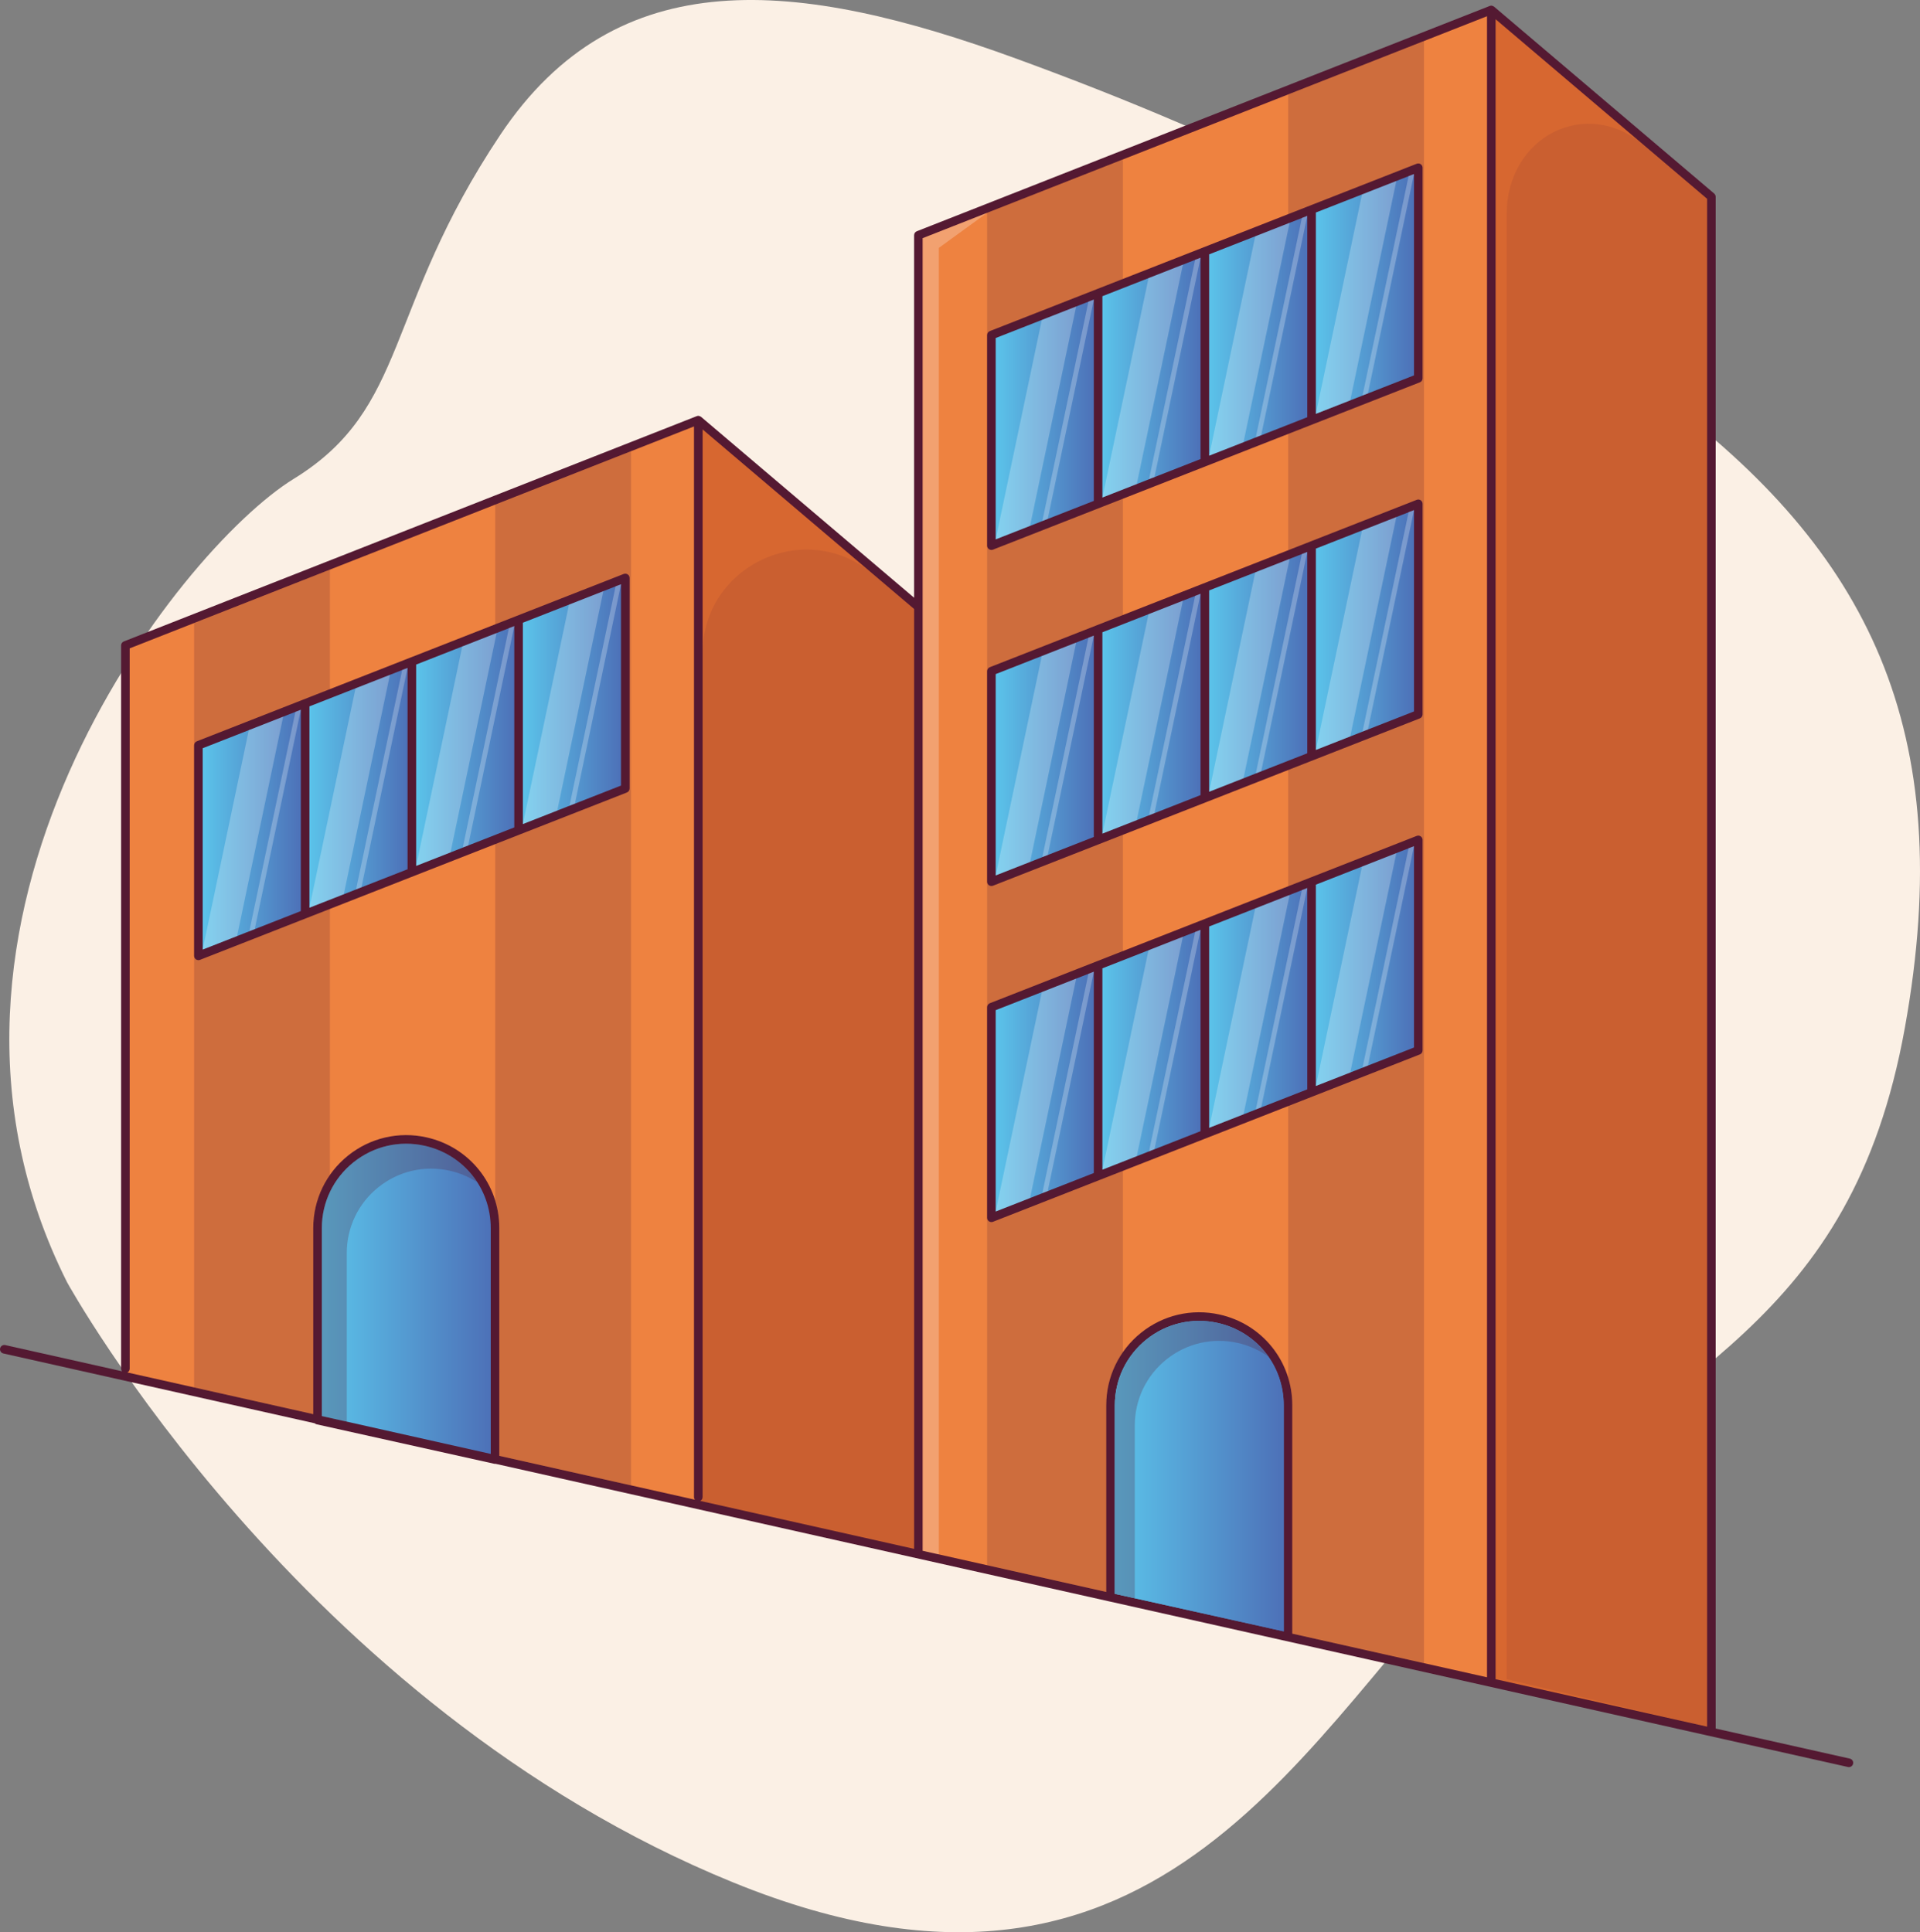<?xml version="1.0" encoding="utf-8"?>
<!-- Generator: Adobe Illustrator 26.1.0, SVG Export Plug-In . SVG Version: 6.00 Build 0)  -->
<svg version="1.1" id="Layer_1" xmlns="http://www.w3.org/2000/svg" xmlns:xlink="http://www.w3.org/1999/xlink" x="0px" y="0px"
	 viewBox="0 0 1135.95 1143.36" style="enable-background:new 0 0 1135.95 1143.36;" xml:space="preserve">
<rect x="0" y="0" width="1135.95" height="1143.36" fill="#808080" stroke="none"/>
<style type="text/css">
	.st0{opacity:0.61;}
	.st1{fill:#FBF0E5;}
	.st2{opacity:0.61;fill:#FBF0E5;}
	.st3{fill:#EE8240;}
	.st4{fill:#DBA675;}
	.st5{opacity:0.22;fill:#9A521C;}
	.st6{fill:#F2CCA9;}
	.st7{opacity:0.39;fill:#9A521C;}
	.st8{fill:#DFB68E;}
	.st9{fill:#8A8D91;}
	.st10{opacity:0.09;}
	.st11{fill:#E0AE80;}
	.st12{opacity:0.25;fill:#9A521C;}
	.st13{opacity:0.28;fill:#919FB2;}
	.st14{fill:#541932;}
	.st15{opacity:0.34;fill:#933616;}
	.st16{fill:#F5F6F8;}
	.st17{fill:#8B6578;}
	.st18{fill:#E6CBAE;}
	.st19{fill:#E87B59;}
	.st20{fill:#ECC0B3;}
	.st21{opacity:0.25;fill:#541932;}
	.st22{fill:#FFFFFF;}
	.st23{opacity:0.25;fill:#FFFFFF;}
	.st24{fill:url(#SVGID_1_);}
	.st25{fill:#7AEB90;}
	.st26{fill:#BAFB89;}
	.st27{fill:#F6F5FF;}
	.st28{fill:#549F56;}
	.st29{opacity:0.5;fill:#FFFFFF;}
	.st30{opacity:0.5;fill:#A1F6FD;}
	.st31{fill:#F7CDC6;}
	.st32{fill:#F8D34E;}
	.st33{fill:#5BC3EA;}
	.st34{fill:none;stroke:#541932;stroke-width:7;stroke-linecap:round;stroke-miterlimit:10;}
	.st35{opacity:0.2;fill:#541932;}
	.st36{fill:#D76730;}
	.st37{fill:url(#SVGID_00000179647329896676979010000000711931015313127815_);}
	.st38{fill:url(#SVGID_00000147181186030399129230000017838889318108621207_);}
	.st39{fill:url(#SVGID_00000067216131055291389190000017601119296659001477_);}
	.st40{fill:url(#SVGID_00000107581915072090299070000006191779412383448218_);}
	.st41{fill:url(#SVGID_00000163770227257442871620000005498169675821545623_);}
	.st42{fill:url(#SVGID_00000038408673890210447870000002229409121975265664_);}
	.st43{fill:url(#SVGID_00000015314413385651060700000014017240520449869984_);}
	.st44{fill:url(#SVGID_00000059294730570087599570000009510480847297920384_);}
	.st45{fill:url(#SVGID_00000174592696027521163340000007527542124717113764_);}
	.st46{fill:url(#SVGID_00000082359246307832453380000012970940742551862974_);}
	.st47{fill:url(#SVGID_00000127023263637227784050000014016383177730017425_);}
	.st48{fill:url(#SVGID_00000172442155755116145320000014889940874664166319_);}
	.st49{fill:url(#SVGID_00000022536368012713635760000012989092750304896681_);}
	.st50{fill:url(#SVGID_00000168802510064652167920000015245917177453716865_);}
	.st51{fill:url(#SVGID_00000104698404250557273050000014024984792010070688_);}
	.st52{fill:url(#SVGID_00000143577682008288001960000004147299417272702387_);}
	.st53{fill:url(#SVGID_00000105397988326416387930000005245591710283607434_);}
	.st54{fill:url(#SVGID_00000080893606445683125090000003293724287174753699_);}
	.st55{fill:url(#SVGID_00000035490025219821649840000001178754704512636546_);}
	.st56{opacity:0.1;fill:#541932;}
	.st57{opacity:0.25;fill:#549F56;}
	.st58{fill:url(#SVGID_00000099633267839946803500000003016607185310328223_);}
	.st59{fill:#666666;}
	.st60{opacity:0.25;}
	.st61{fill:url(#SVGID_00000104686210722155551520000013585280203191338909_);}
	.st62{fill:#212121;}
	.st63{fill:#DF6B33;}
	.st64{fill:#E06B33;}
	.st65{fill:#BCC0C4;}
	.st66{fill:#E4E4E4;}
	.st67{clip-path:url(#SVGID_00000161593028500614924400000014782761118571963539_);}
	.st68{fill-rule:evenodd;clip-rule:evenodd;fill:#FFFFFF;}
	.st69{fill-rule:evenodd;clip-rule:evenodd;}
	.st70{fill-rule:evenodd;clip-rule:evenodd;fill:url(#SVGID_00000017481287391598694090000003316284897580060810_);}
	.st71{fill-rule:evenodd;clip-rule:evenodd;fill:url(#SVGID_00000115515858457378896400000012388490156096205704_);}
	.st72{fill:#3F5963;}
	.st73{opacity:0.3;}
	.st74{fill:#1E2E34;}
	.st75{fill:url(#SVGID_00000006698400006903538290000013654358049610788781_);}
	.st76{fill:url(#SVGID_00000044874605481355397920000008994698789481193143_);}
	.st77{fill:url(#SVGID_00000013195046079948927750000012997570334443946375_);}
	.st78{fill:url(#SVGID_00000141421333647652053710000002361697955335268797_);}
	.st79{fill:url(#SVGID_00000173873908310765088210000006628191431186095509_);}
	.st80{fill:#C0CFF6;}
	.st81{fill:url(#SVGID_00000017504277480896930230000017633828607449181578_);}
	.st82{fill:url(#SVGID_00000072974110489607530760000000736557486691623342_);}
	.st83{fill:url(#SVGID_00000056386606913495685320000012683609344952185219_);}
	.st84{fill:url(#SVGID_00000067917460900475079030000001308568029891373497_);}
	.st85{fill:url(#SVGID_00000089542550979684873580000001017101210653711753_);}
	.st86{fill:url(#SVGID_00000002385724658496558800000015564574326933067677_);}
	.st87{fill:url(#SVGID_00000093885701980130960570000008401650753873398401_);}
	.st88{fill:#31A24C;}
	.st89{fill:#141414;}
	.st90{fill:#EDC2A1;}
	.st91{opacity:0.2;fill:#EDC2A1;}
	.st92{fill:#EA9A57;}
	.st93{fill:#E49C69;}
	.st94{fill:#E7AA7D;}
	.st95{fill:none;stroke:#541932;stroke-width:7;stroke-linecap:round;stroke-linejoin:round;stroke-miterlimit:10;}
	.st96{fill:none;stroke:#FFFFFF;stroke-width:7;stroke-linecap:round;stroke-linejoin:round;stroke-miterlimit:10;}
</style>
<g>
	<path class="st1" d="M39.72,758.81c0,0,137.71,250.58,394.03,355.07s339.87-94.32,447.05-199.14s214.3-129.69,246.19-306.54
		s-22.48-282.89-144.77-373.91S729.76,81.52,600.82,34.54s-235.73-58.27-304.87,45.3s-53.76,161.45-122.15,203.5
		S-67.49,545.53,39.72,758.81z"/>
	<path class="st14" d="M1094.44,1040.63l-79.37-17.8V116.46c0-0.74-0.33-1.45-0.9-1.94L883.96,3.95c-0.05-0.04-0.11-0.04-0.16-0.08
		c-0.26-0.19-0.56-0.33-0.88-0.41c-0.12-0.03-0.22-0.06-0.34-0.07c-0.09-0.01-0.17-0.05-0.26-0.05c-0.3,0-0.57,0.08-0.84,0.17
		c-0.03,0.01-0.06,0-0.09,0.01l-0.04,0.02c-0.01,0-0.02,0.01-0.03,0.01L542.43,136.83c-0.97,0.38-1.61,1.32-1.61,2.36V353.7
		L414.79,246.67c-0.05-0.04-0.11-0.04-0.16-0.08c-0.26-0.2-0.56-0.33-0.89-0.41c-0.11-0.03-0.21-0.05-0.33-0.07
		c-0.09-0.01-0.17-0.05-0.26-0.05c-0.3,0-0.57,0.08-0.84,0.17c-0.03,0.01-0.06,0-0.09,0.01l-0.04,0.02c-0.01,0-0.02,0.01-0.03,0.01
		L73.26,379.56c-0.97,0.38-1.61,1.32-1.61,2.36v427.97c0,0.59,0.23,1.1,0.56,1.53L3.1,795.92c-1.38-0.28-2.72,0.56-3.04,1.93
		c-0.3,1.37,0.56,2.73,1.93,3.04l184.21,41.31c0.32,0.28,0.68,0.51,1.12,0.61l105.01,23.33c0.18,0.04,0.37,0.06,0.55,0.06
		c0.07,0,0.14-0.03,0.21-0.04l363.39,81.48c0,0,0,0,0.01,0l0.51,0.11l436.33,97.84c0.19,0.04,0.37,0.06,0.56,0.06
		c1.16,0,2.21-0.8,2.48-1.99C1096.67,1042.3,1095.81,1040.94,1094.44,1040.63z"/>
	<path class="st3" d="M545.9,140.93L879.77,9.61V992.5l-115.19-25.83V831.58c0-26-17.72-48.1-43.1-53.74l-0.56,2.48l0.55-2.48
		c-16.38-3.64-33.29,0.29-46.38,10.8c-13.09,10.5-20.6,26.15-20.6,42.94v110.41l-108.6-24.35v-2.55v-555.9V140.93z"/>
	<polygon class="st21" points="1009.98,1021.7 884.86,993.64 884.86,11.38 1009.98,117.64 	"/>
	<path class="st35" d="M584.01,125.94v800.24l70.49,15.81V831.58c0-11.4,3.53-22.23,9.86-31.32V94.34L584.01,125.94z"/>
	<path class="st35" d="M762.15,55.87v759.52c1.56,5.13,2.43,10.56,2.43,16.18v135.09l77.91,17.47V24.28L762.15,55.87z"/>
	<path class="st3" d="M76.73,809.89V383.65l333.87-131.31v633.55c0,0.59,0.23,1.1,0.56,1.53l-115.75-25.95V726.74
		c0-25.99-17.72-48.09-43.11-53.74c-16.38-3.64-33.3,0.29-46.38,10.8c-13.09,10.5-20.6,26.15-20.6,42.93v110.05L75.34,812.12
		C76.16,811.7,76.73,810.88,76.73,809.89z"/>
	<path class="st35" d="M114.84,368.67v452.31l70.49,15.81V726.74c0-11.4,3.53-22.22,9.86-31.32V337.07L114.84,368.67z"/>
	<path class="st35" d="M295.42,861.47l77.91,17.47V267l-80.34,31.6v411.94c1.56,5.14,2.44,10.56,2.44,16.19V861.47z"/>
	<polygon class="st36" points="1009.98,1021.7 884.86,993.64 884.86,11.38 1009.98,117.64 	"/>
	<linearGradient id="SVGID_1_" gradientUnits="userSpaceOnUse" x1="659.577" y1="873.461" x2="759.503" y2="873.461">
		<stop  offset="0" style="stop-color:#5BC3EA"/>
		<stop  offset="1" style="stop-color:#4D71B8"/>
	</linearGradient>
	<path class="st24" d="M659.58,943.12V831.58c0-15.23,6.81-29.44,18.7-38.97c11.88-9.53,27.22-13.12,42.11-9.8
		c23.04,5.12,39.12,25.17,39.12,48.77v133.75L659.58,943.12z"/>
	<path class="st36" d="M540.81,915.09v1.41L414.3,888.13c0.82-0.42,1.39-1.25,1.39-2.23V254.1l125.13,106.26V915.09z"/>
	
		<linearGradient id="SVGID_00000167377101035175057140000002618240107325708471_" gradientUnits="userSpaceOnUse" x1="190.408" y1="768.545" x2="290.339" y2="768.545">
		<stop  offset="0" style="stop-color:#5BC3EA"/>
		<stop  offset="1" style="stop-color:#4D71B8"/>
	</linearGradient>
	<path style="fill:url(#SVGID_00000167377101035175057140000002618240107325708471_);" d="M190.41,837.92V726.74
		c0-15.23,6.81-29.44,18.7-38.97c11.89-9.53,27.22-13.11,42.11-9.8c23.04,5.12,39.13,25.18,39.13,48.77v133.59L190.41,837.92z"/>
	<path class="st14" d="M586.55,325.42c0.31,0,0.63-0.06,0.93-0.17l252.57-99.02c0.97-0.38,1.61-1.32,1.61-2.37V99.26
		c0-0.84-0.42-1.63-1.11-2.1c-0.69-0.48-1.58-0.56-2.36-0.27L648.7,171.19c0,0,0,0,0,0l-63.08,24.73c-0.97,0.38-1.61,1.32-1.61,2.37
		v124.59c0,0.84,0.42,1.63,1.11,2.1C585.55,325.27,586.05,325.42,586.55,325.42z"/>
	
		<linearGradient id="SVGID_00000155825340577575153970000002212808109938336682_" gradientUnits="userSpaceOnUse" x1="652.231" y1="223.45" x2="710.294" y2="223.45">
		<stop  offset="0" style="stop-color:#5BC3EA"/>
		<stop  offset="1" style="stop-color:#4D71B8"/>
	</linearGradient>
	<polygon style="fill:url(#SVGID_00000155825340577575153970000002212808109938336682_);" points="710.29,271.63 652.23,294.4 
		652.23,175.27 710.29,152.5 	"/>
	
		<linearGradient id="SVGID_00000163039705171732768170000018037584426137525387_" gradientUnits="userSpaceOnUse" x1="715.377" y1="198.694" x2="773.435" y2="198.694">
		<stop  offset="0" style="stop-color:#5BC3EA"/>
		<stop  offset="1" style="stop-color:#4D71B8"/>
	</linearGradient>
	<polygon style="fill:url(#SVGID_00000163039705171732768170000018037584426137525387_);" points="715.38,150.51 773.44,127.75 
		773.44,246.88 715.38,269.64 	"/>
	
		<linearGradient id="SVGID_00000157997937302955687200000008643269621643797654_" gradientUnits="userSpaceOnUse" x1="778.518" y1="173.939" x2="836.582" y2="173.939">
		<stop  offset="0" style="stop-color:#5BC3EA"/>
		<stop  offset="1" style="stop-color:#4D71B8"/>
	</linearGradient>
	<polygon style="fill:url(#SVGID_00000157997937302955687200000008643269621643797654_);" points="836.58,222.12 778.52,244.89 
		778.52,125.75 836.58,102.99 	"/>
	
		<linearGradient id="SVGID_00000148641577596295876210000003648840508653318280_" gradientUnits="userSpaceOnUse" x1="589.089" y1="248.205" x2="647.148" y2="248.205">
		<stop  offset="0" style="stop-color:#5BC3EA"/>
		<stop  offset="1" style="stop-color:#4D71B8"/>
	</linearGradient>
	<polygon style="fill:url(#SVGID_00000148641577596295876210000003648840508653318280_);" points="589.09,200.02 647.15,177.26 
		647.15,296.39 589.09,319.15 	"/>
	<path class="st14" d="M586.55,524.28c0.31,0,0.63-0.06,0.93-0.17l252.57-99.02c0.97-0.38,1.61-1.32,1.61-2.37V298.13
		c0-0.84-0.42-1.63-1.11-2.1c-0.69-0.48-1.57-0.57-2.36-0.27L775,320.54c0,0-0.01,0-0.02,0.01l-126.27,49.51
		c-0.01,0-0.01,0-0.02,0.01l-63.07,24.73c-0.97,0.38-1.61,1.32-1.61,2.37v124.59c0,0.84,0.42,1.63,1.11,2.1
		C585.55,524.13,586.05,524.28,586.55,524.28z"/>
	
		<linearGradient id="SVGID_00000028327634205708258120000000870482769224279699_" gradientUnits="userSpaceOnUse" x1="652.231" y1="422.31" x2="710.294" y2="422.31">
		<stop  offset="0" style="stop-color:#5BC3EA"/>
		<stop  offset="1" style="stop-color:#4D71B8"/>
	</linearGradient>
	<polygon style="fill:url(#SVGID_00000028327634205708258120000000870482769224279699_);" points="710.29,470.49 652.23,493.26 
		652.23,374.13 710.29,351.36 	"/>
	
		<linearGradient id="SVGID_00000109012069198739020530000012396490732163676310_" gradientUnits="userSpaceOnUse" x1="715.377" y1="397.555" x2="773.435" y2="397.555">
		<stop  offset="0" style="stop-color:#5BC3EA"/>
		<stop  offset="1" style="stop-color:#4D71B8"/>
	</linearGradient>
	<polygon style="fill:url(#SVGID_00000109012069198739020530000012396490732163676310_);" points="715.38,349.37 773.44,326.61 
		773.44,445.74 715.38,468.5 	"/>
	
		<linearGradient id="SVGID_00000009567804735963042730000015808502164410248579_" gradientUnits="userSpaceOnUse" x1="778.518" y1="372.8" x2="836.582" y2="372.8">
		<stop  offset="0" style="stop-color:#5BC3EA"/>
		<stop  offset="1" style="stop-color:#4D71B8"/>
	</linearGradient>
	<polygon style="fill:url(#SVGID_00000009567804735963042730000015808502164410248579_);" points="836.58,420.98 778.52,443.75 
		778.52,324.62 836.58,301.85 	"/>
	
		<linearGradient id="SVGID_00000129902232608407362460000001800862665291187391_" gradientUnits="userSpaceOnUse" x1="589.089" y1="447.065" x2="647.148" y2="447.065">
		<stop  offset="0" style="stop-color:#5BC3EA"/>
		<stop  offset="1" style="stop-color:#4D71B8"/>
	</linearGradient>
	<polygon style="fill:url(#SVGID_00000129902232608407362460000001800862665291187391_);" points="589.09,398.88 647.15,376.12 
		647.15,495.25 589.09,518.01 	"/>
	<path class="st14" d="M586.55,723.14c0.31,0,0.63-0.06,0.93-0.17l252.57-99.03c0.97-0.38,1.61-1.32,1.61-2.37V496.99
		c0-0.84-0.42-1.63-1.11-2.1c-0.69-0.47-1.57-0.57-2.36-0.27L775,519.39c0,0-0.01,0-0.02,0.01l-189.36,74.24
		c-0.97,0.38-1.61,1.32-1.61,2.37V720.6c0,0.84,0.42,1.63,1.11,2.1C585.55,723,586.05,723.14,586.55,723.14z"/>
	
		<linearGradient id="SVGID_00000049180976861701520620000007923732488196371612_" gradientUnits="userSpaceOnUse" x1="652.231" y1="621.172" x2="710.294" y2="621.172">
		<stop  offset="0" style="stop-color:#5BC3EA"/>
		<stop  offset="1" style="stop-color:#4D71B8"/>
	</linearGradient>
	<polygon style="fill:url(#SVGID_00000049180976861701520620000007923732488196371612_);" points="710.29,669.36 652.23,692.12 
		652.23,572.99 710.29,550.22 	"/>
	
		<linearGradient id="SVGID_00000047043802767209217390000002276971084765418921_" gradientUnits="userSpaceOnUse" x1="715.377" y1="596.416" x2="773.435" y2="596.416">
		<stop  offset="0" style="stop-color:#5BC3EA"/>
		<stop  offset="1" style="stop-color:#4D71B8"/>
	</linearGradient>
	<polygon style="fill:url(#SVGID_00000047043802767209217390000002276971084765418921_);" points="715.38,548.23 773.44,525.47 
		773.44,644.6 715.38,667.36 	"/>
	
		<linearGradient id="SVGID_00000035498457419740247760000013813241648396791196_" gradientUnits="userSpaceOnUse" x1="778.518" y1="571.66" x2="836.582" y2="571.66">
		<stop  offset="0" style="stop-color:#5BC3EA"/>
		<stop  offset="1" style="stop-color:#4D71B8"/>
	</linearGradient>
	<polygon style="fill:url(#SVGID_00000035498457419740247760000013813241648396791196_);" points="836.58,619.84 778.52,642.61 
		778.52,523.48 836.58,500.71 	"/>
	
		<linearGradient id="SVGID_00000168795091124866590940000002779016027796027583_" gradientUnits="userSpaceOnUse" x1="589.089" y1="645.927" x2="647.148" y2="645.927">
		<stop  offset="0" style="stop-color:#5BC3EA"/>
		<stop  offset="1" style="stop-color:#4D71B8"/>
	</linearGradient>
	<polygon style="fill:url(#SVGID_00000168795091124866590940000002779016027796027583_);" points="589.09,597.74 647.15,574.98 
		647.15,694.11 589.09,716.88 	"/>
	<path class="st14" d="M244.65,518.44C244.65,518.44,244.66,518.44,244.65,518.44l63.15-24.76c0,0,0,0,0,0l63.08-24.73
		c0.97-0.38,1.61-1.32,1.61-2.37V341.99c0-0.84-0.42-1.63-1.11-2.1c-0.69-0.48-1.58-0.56-2.36-0.27l-126.34,49.54c0,0,0,0-0.01,0
		l-126.22,49.49c-0.97,0.38-1.61,1.32-1.61,2.37v124.59c0,0.84,0.42,1.63,1.11,2.1c0.43,0.29,0.93,0.44,1.43,0.44
		c0.31,0,0.63-0.06,0.93-0.17L244.65,518.44z"/>
	
		<linearGradient id="SVGID_00000052064363404172332750000007213013605734811027_" gradientUnits="userSpaceOnUse" x1="183.067" y1="466.176" x2="241.125" y2="466.176">
		<stop  offset="0" style="stop-color:#5BC3EA"/>
		<stop  offset="1" style="stop-color:#4D71B8"/>
	</linearGradient>
	<polygon style="fill:url(#SVGID_00000052064363404172332750000007213013605734811027_);" points="241.13,514.36 183.07,537.12 
		183.07,417.99 241.13,395.23 	"/>
	
		<linearGradient id="SVGID_00000031182104290751670140000015809110249403068592_" gradientUnits="userSpaceOnUse" x1="246.208" y1="441.419" x2="304.271" y2="441.419">
		<stop  offset="0" style="stop-color:#5BC3EA"/>
		<stop  offset="1" style="stop-color:#4D71B8"/>
	</linearGradient>
	<polygon style="fill:url(#SVGID_00000031182104290751670140000015809110249403068592_);" points="246.21,393.24 304.27,370.47 
		304.27,489.6 246.21,512.37 	"/>
	
		<linearGradient id="SVGID_00000003826390077300198930000004337735382799048583_" gradientUnits="userSpaceOnUse" x1="309.354" y1="416.663" x2="367.413" y2="416.663">
		<stop  offset="0" style="stop-color:#5BC3EA"/>
		<stop  offset="1" style="stop-color:#4D71B8"/>
	</linearGradient>
	<polygon style="fill:url(#SVGID_00000003826390077300198930000004337735382799048583_);" points="367.41,464.85 309.35,487.61 
		309.35,368.48 367.41,345.72 	"/>
	
		<linearGradient id="SVGID_00000138564842018088564260000006891914326073564301_" gradientUnits="userSpaceOnUse" x1="119.92" y1="490.932" x2="177.984" y2="490.932">
		<stop  offset="0" style="stop-color:#5BC3EA"/>
		<stop  offset="1" style="stop-color:#4D71B8"/>
	</linearGradient>
	<polygon style="fill:url(#SVGID_00000138564842018088564260000006891914326073564301_);" points="119.92,442.75 177.98,419.98 
		177.98,539.11 119.92,561.88 	"/>
	<g>
		<polygon class="st23" points="609.42,311.18 589.09,319.15 616.35,189.37 636.7,181.36 		"/>
		<polygon class="st23" points="619.88,307.04 616.7,308.24 643.96,178.45 647.15,177.26 		"/>
	</g>
	<g>
		<polygon class="st23" points="672.57,286.42 652.23,294.4 679.5,164.61 699.84,156.6 		"/>
		<polygon class="st23" points="683.03,282.29 679.84,283.48 707.1,153.69 710.29,152.5 		"/>
	</g>
	<g>
		<polygon class="st23" points="735.71,261.67 715.38,269.64 742.64,139.86 762.98,131.85 		"/>
		<polygon class="st23" points="746.17,257.53 742.98,258.72 770.25,128.94 773.44,127.75 		"/>
	</g>
	<g>
		<polygon class="st23" points="798.86,236.91 778.52,244.89 805.78,115.1 826.13,107.09 		"/>
		<polygon class="st23" points="809.32,232.78 806.13,233.97 833.39,104.18 836.58,102.99 		"/>
	</g>
	<g>
		<polygon class="st23" points="609.43,510.04 589.09,518.01 616.35,388.23 636.7,380.22 		"/>
		<polygon class="st23" points="619.89,505.91 616.7,507.1 643.96,377.31 647.15,376.12 		"/>
	</g>
	<g>
		<polygon class="st23" points="672.57,485.29 652.23,493.26 679.5,363.47 699.84,355.46 		"/>
		<polygon class="st23" points="683.03,481.15 679.84,482.34 707.11,352.56 710.29,351.36 		"/>
	</g>
	<g>
		<polygon class="st23" points="735.71,460.53 715.38,468.5 742.64,338.72 762.98,330.71 		"/>
		<polygon class="st23" points="746.17,456.4 742.99,457.59 770.25,327.8 773.44,326.61 		"/>
	</g>
	<g>
		<polygon class="st23" points="798.86,435.77 778.52,443.75 805.79,313.96 826.13,305.95 		"/>
		<polygon class="st23" points="809.32,431.64 806.13,432.83 833.39,303.04 836.58,301.85 		"/>
	</g>
	<g>
		<polygon class="st23" points="140.26,553.91 119.92,561.88 147.19,432.09 167.53,424.08 		"/>
		<polygon class="st23" points="150.72,549.77 147.53,550.96 174.79,421.18 177.98,419.99 		"/>
	</g>
	<g>
		<polygon class="st23" points="203.4,529.15 183.07,537.12 210.33,407.34 230.67,399.33 		"/>
		<polygon class="st23" points="213.86,525.02 210.67,526.21 237.94,396.42 241.12,395.23 		"/>
	</g>
	<g>
		<polygon class="st23" points="266.54,504.4 246.21,512.37 273.47,382.58 293.82,374.57 		"/>
		<polygon class="st23" points="277,500.26 273.82,501.45 301.08,371.67 304.27,370.48 		"/>
	</g>
	<g>
		<polygon class="st23" points="329.69,479.64 309.35,487.61 336.62,357.83 356.96,349.82 		"/>
		<polygon class="st23" points="340.15,475.51 336.96,476.7 364.22,346.91 367.41,345.72 		"/>
	</g>
	<g>
		<polygon class="st23" points="609.43,708.9 589.09,716.87 616.36,587.09 636.7,579.08 		"/>
		<polygon class="st23" points="619.89,704.77 616.7,705.96 643.96,576.17 647.15,574.98 		"/>
	</g>
	<g>
		<polygon class="st23" points="672.57,684.15 652.24,692.12 679.5,562.33 699.84,554.32 		"/>
		<polygon class="st23" points="683.03,680.01 679.84,681.2 707.11,551.42 710.29,550.23 		"/>
	</g>
	<g>
		<polygon class="st23" points="735.71,659.39 715.38,667.36 742.64,537.58 762.99,529.57 		"/>
		<polygon class="st23" points="746.17,655.26 742.99,656.45 770.25,526.66 773.44,525.47 		"/>
	</g>
	<g>
		<polygon class="st23" points="798.86,634.64 778.52,642.61 805.79,512.82 826.13,504.81 		"/>
		<polygon class="st23" points="809.32,630.5 806.13,631.69 833.39,501.91 836.58,500.72 		"/>
	</g>
	
		<linearGradient id="SVGID_00000048488073874787450610000008905351357741981829_" gradientUnits="userSpaceOnUse" x1="659.577" y1="873.461" x2="759.503" y2="873.461">
		<stop  offset="0" style="stop-color:#5BC3EA"/>
		<stop  offset="1" style="stop-color:#4D71B8"/>
	</linearGradient>
	<path style="fill:url(#SVGID_00000048488073874787450610000008905351357741981829_);" d="M659.58,943.12V831.58
		c0-15.23,6.81-29.44,18.7-38.97c11.88-9.53,27.22-13.12,42.11-9.8c23.04,5.12,39.12,25.17,39.12,48.77v133.75L659.58,943.12z"/>
	<path class="st21" d="M671.4,843.4c0-15.23,6.81-29.44,18.7-38.97c11.88-9.53,27.22-13.12,42.11-9.8c6.73,1.5,12.85,4.3,18.16,8.06
		c-6.95-9.83-17.42-17.09-29.98-19.88c-14.89-3.32-30.22,0.27-42.11,9.8c-11.88,9.53-18.7,23.74-18.7,38.97v111.55l11.82,2.63V843.4
		z"/>
	<path class="st21" d="M205.16,741.49c0-15.23,6.81-29.44,18.7-38.97c11.89-9.53,27.22-13.11,42.11-9.8c6,1.33,11.51,3.7,16.4,6.85
		c-6.91-10.71-17.86-18.65-31.15-21.61c-14.89-3.32-30.22,0.27-42.11,9.8c-11.88,9.53-18.7,23.74-18.7,38.97v111.19l14.76,3.31
		V741.49z"/>
	<path class="st56" d="M540.81,915.09v1.41L414.3,888.13c0.82-0.42,1.39-1.25,1.39-2.23V386.66c0-52.27,61.2-80.59,101.04-46.75
		l24.08,20.45V915.09z"/>
	<polygon class="st23" points="584.01,125.94 584.01,125.94 545.9,140.93 545.9,359.19 545.9,915.09 545.9,917.63 555.45,919.78 
		555.45,146.69 	"/>
	<path class="st56" d="M1009.98,1021.7l-118.56-28.06V126.65c0-45.45,46.65-70.08,81.29-40.66l37.26,31.64V1021.7z"/>
</g>
</svg>
